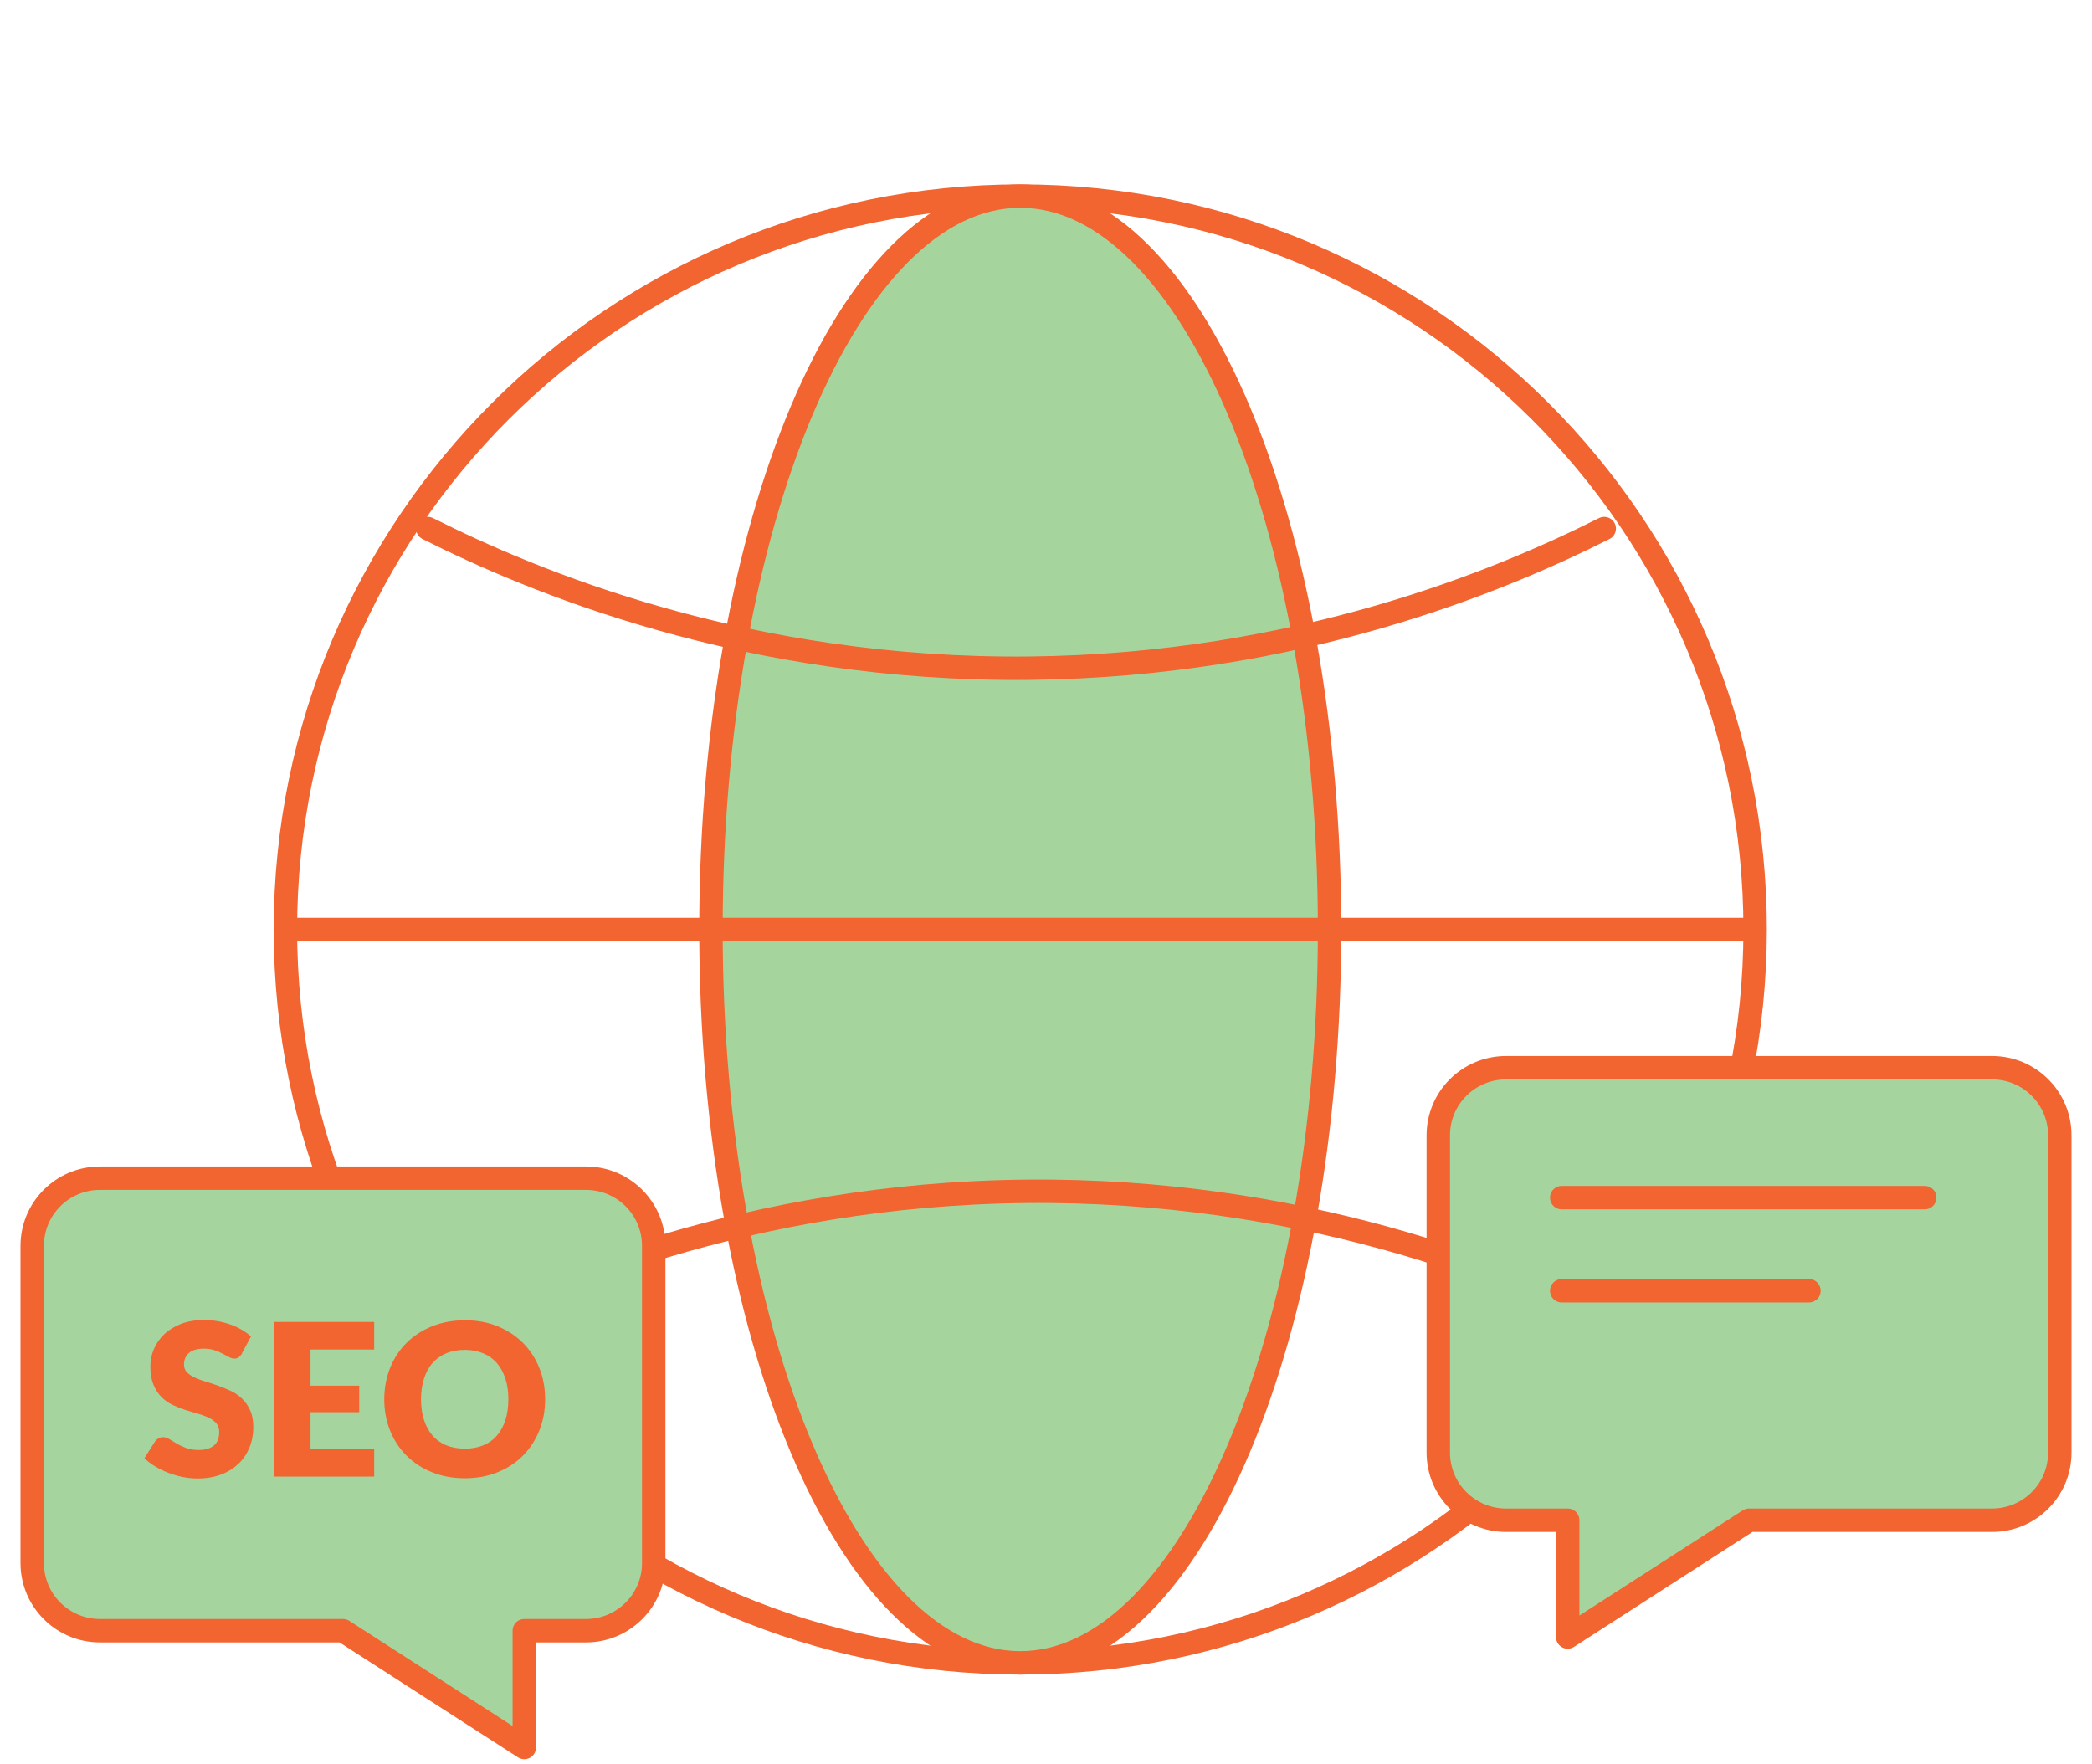 <svg width="268" height="226" viewBox="0 0 268 226" fill="none" xmlns="http://www.w3.org/2000/svg">
<g clip-path="url(#clip0_204_12337)">
<path d="M130.703 213.022C182.695 213.022 224.844 170.959 224.844 119.072C224.844 67.186 182.695 25.123 130.703 25.123C78.71 25.123 36.562 67.186 36.562 119.072C36.562 170.959 78.71 213.022 130.703 213.022Z" stroke="#F26430" stroke-width="3" stroke-linecap="round" stroke-linejoin="round"/>
<path d="M130.703 213.022C152.587 213.022 170.327 170.959 170.327 119.072C170.327 67.186 152.587 25.123 130.703 25.123C108.818 25.123 91.078 67.186 91.078 119.072C91.078 170.959 108.818 213.022 130.703 213.022Z" fill="#A6D49D" stroke="#F26430" stroke-width="3" stroke-linecap="round" stroke-linejoin="round"/>
<path d="M205.513 67.71C192.267 74.376 166.286 85.246 131.88 85.6C95.559 85.968 68.174 74.433 54.8 67.71" stroke="#F26430" stroke-width="3" stroke-linecap="round" stroke-linejoin="round"/>
<path d="M208.435 170.505C195.189 163.839 169.207 152.969 134.801 152.615C98.481 152.247 71.095 163.782 57.721 170.505" stroke="#F26430" stroke-width="3" stroke-linecap="round" stroke-linejoin="round"/>
<path d="M36.548 119.072H224.758" stroke="#F26430" stroke-width="3" stroke-linecap="round" stroke-linejoin="round"/>
<path d="M255.193 136.778H192.934C188.14 136.778 184.254 140.656 184.254 145.44V186.088C184.254 190.872 188.14 194.75 192.934 194.75H200.833V209.71L224.063 194.75H255.193C259.987 194.75 263.873 190.872 263.873 186.088V145.44C263.873 140.656 259.987 136.778 255.193 136.778Z" fill="#A6D49E" stroke="#F26430" stroke-width="3" stroke-linecap="round" stroke-linejoin="round"/>
<path d="M200.067 153.423H246.57" stroke="#F26430" stroke-width="3" stroke-linecap="round" stroke-linejoin="round"/>
<path d="M200.067 165.354H231.736" stroke="#F26430" stroke-width="3" stroke-linecap="round" stroke-linejoin="round"/>
<path d="M12.807 150.932H75.066C79.86 150.932 83.746 154.81 83.746 159.593V200.242C83.746 205.025 79.86 208.903 75.066 208.903H67.167V223.863L43.937 208.903H12.807C8.013 208.903 4.127 205.025 4.127 200.242V159.593C4.127 154.81 8.013 150.932 12.807 150.932Z" fill="#A6D49E" stroke="#F26430" stroke-width="3" stroke-linecap="round" stroke-linejoin="round"/>
<path d="M31.017 173.379C30.875 173.591 30.733 173.761 30.591 173.874C30.435 173.987 30.251 174.044 30.01 174.044C29.797 174.044 29.57 173.973 29.329 173.846C29.088 173.718 28.818 173.563 28.506 173.407C28.194 173.237 27.854 173.096 27.471 172.968C27.074 172.841 26.634 172.77 26.138 172.77C25.273 172.77 24.635 172.954 24.209 173.322C23.784 173.69 23.571 174.186 23.571 174.808C23.571 175.205 23.699 175.544 23.954 175.799C24.209 176.068 24.55 176.294 24.961 176.478C25.372 176.662 25.84 176.846 26.379 177.002C26.918 177.158 27.457 177.342 28.01 177.54C28.563 177.738 29.102 177.964 29.641 178.219C30.18 178.474 30.648 178.814 31.059 179.224C31.47 179.634 31.811 180.13 32.066 180.71C32.321 181.29 32.449 181.998 32.449 182.833C32.449 183.753 32.293 184.602 31.967 185.409C31.641 186.216 31.187 186.909 30.577 187.49C29.967 188.07 29.23 188.551 28.336 188.891C27.443 189.23 26.45 189.4 25.315 189.4C24.691 189.4 24.067 189.344 23.429 189.216C22.791 189.089 22.167 188.905 21.571 188.678C20.976 188.452 20.408 188.169 19.884 187.858C19.359 187.546 18.891 187.192 18.508 186.796L19.869 184.645C19.983 184.489 20.125 184.362 20.295 184.263C20.465 184.164 20.664 184.107 20.876 184.107C21.146 184.107 21.43 184.192 21.699 184.362C21.968 184.532 22.295 184.73 22.635 184.928C22.989 185.14 23.387 185.324 23.84 185.494C24.294 185.664 24.833 185.749 25.443 185.749C26.28 185.749 26.932 185.565 27.386 185.197C27.84 184.829 28.081 184.248 28.081 183.442C28.081 182.975 27.953 182.607 27.698 182.309C27.443 182.026 27.102 181.786 26.691 181.588C26.28 181.404 25.812 181.234 25.287 181.078C24.762 180.937 24.223 180.767 23.67 180.597C23.117 180.413 22.578 180.201 22.053 179.946C21.529 179.691 21.061 179.351 20.649 178.927C20.238 178.502 19.898 177.979 19.643 177.342C19.387 176.705 19.26 175.941 19.26 175.006C19.26 174.256 19.416 173.534 19.713 172.827C20.011 172.119 20.451 171.496 21.032 170.93C21.614 170.378 22.323 169.94 23.174 169.6C24.025 169.274 24.989 169.104 26.081 169.104C26.691 169.104 27.287 169.147 27.854 169.246C28.436 169.345 28.974 169.487 29.499 169.671C30.024 169.855 30.506 170.081 30.946 170.336C31.399 170.591 31.797 170.888 32.151 171.213L31.002 173.35L31.017 173.379Z" fill="#F26430"/>
<path d="M39.781 172.883V177.511H46.021V180.908H39.781V185.621H47.936V189.159H35.158V169.345H47.936V172.883H39.781Z" fill="#F26430"/>
<path d="M69.833 179.252C69.833 180.682 69.592 182.012 69.096 183.244C68.599 184.475 67.904 185.551 67.011 186.456C66.117 187.362 65.025 188.084 63.763 188.594C62.501 189.117 61.083 189.372 59.551 189.372C58.019 189.372 56.601 189.117 55.325 188.594C54.048 188.084 52.971 187.362 52.063 186.456C51.155 185.551 50.46 184.475 49.964 183.244C49.468 182.012 49.226 180.682 49.226 179.252C49.226 177.823 49.482 176.493 49.964 175.261C50.46 174.03 51.155 172.954 52.063 172.048C52.971 171.143 54.048 170.435 55.325 169.911C56.601 169.402 58.005 169.133 59.551 169.133C61.097 169.133 62.501 169.388 63.763 169.911C65.025 170.435 66.117 171.143 67.011 172.048C67.904 172.954 68.613 174.03 69.096 175.261C69.592 176.493 69.833 177.823 69.833 179.238V179.252ZM65.125 179.252C65.125 178.276 64.997 177.384 64.742 176.606C64.486 175.827 64.118 175.162 63.65 174.61C63.167 174.072 62.586 173.648 61.905 173.365C61.21 173.082 60.43 172.926 59.551 172.926C58.672 172.926 57.863 173.067 57.168 173.365C56.474 173.648 55.892 174.072 55.41 174.61C54.928 175.148 54.573 175.813 54.318 176.606C54.062 177.398 53.935 178.276 53.935 179.252C53.935 180.229 54.062 181.121 54.318 181.913C54.573 182.706 54.942 183.357 55.41 183.909C55.892 184.447 56.474 184.871 57.168 185.154C57.863 185.437 58.657 185.579 59.551 185.579C60.444 185.579 61.224 185.437 61.905 185.154C62.6 184.871 63.182 184.461 63.65 183.909C64.132 183.371 64.486 182.706 64.742 181.913C64.997 181.135 65.125 180.243 65.125 179.252Z" fill="#F26430"/>
</g>
<defs>
<clipPath id="clip0_204_12337">
<rect width="264" height="203" fill="white" transform="translate(2 23)"/>
</clipPath>
</defs>
</svg>
